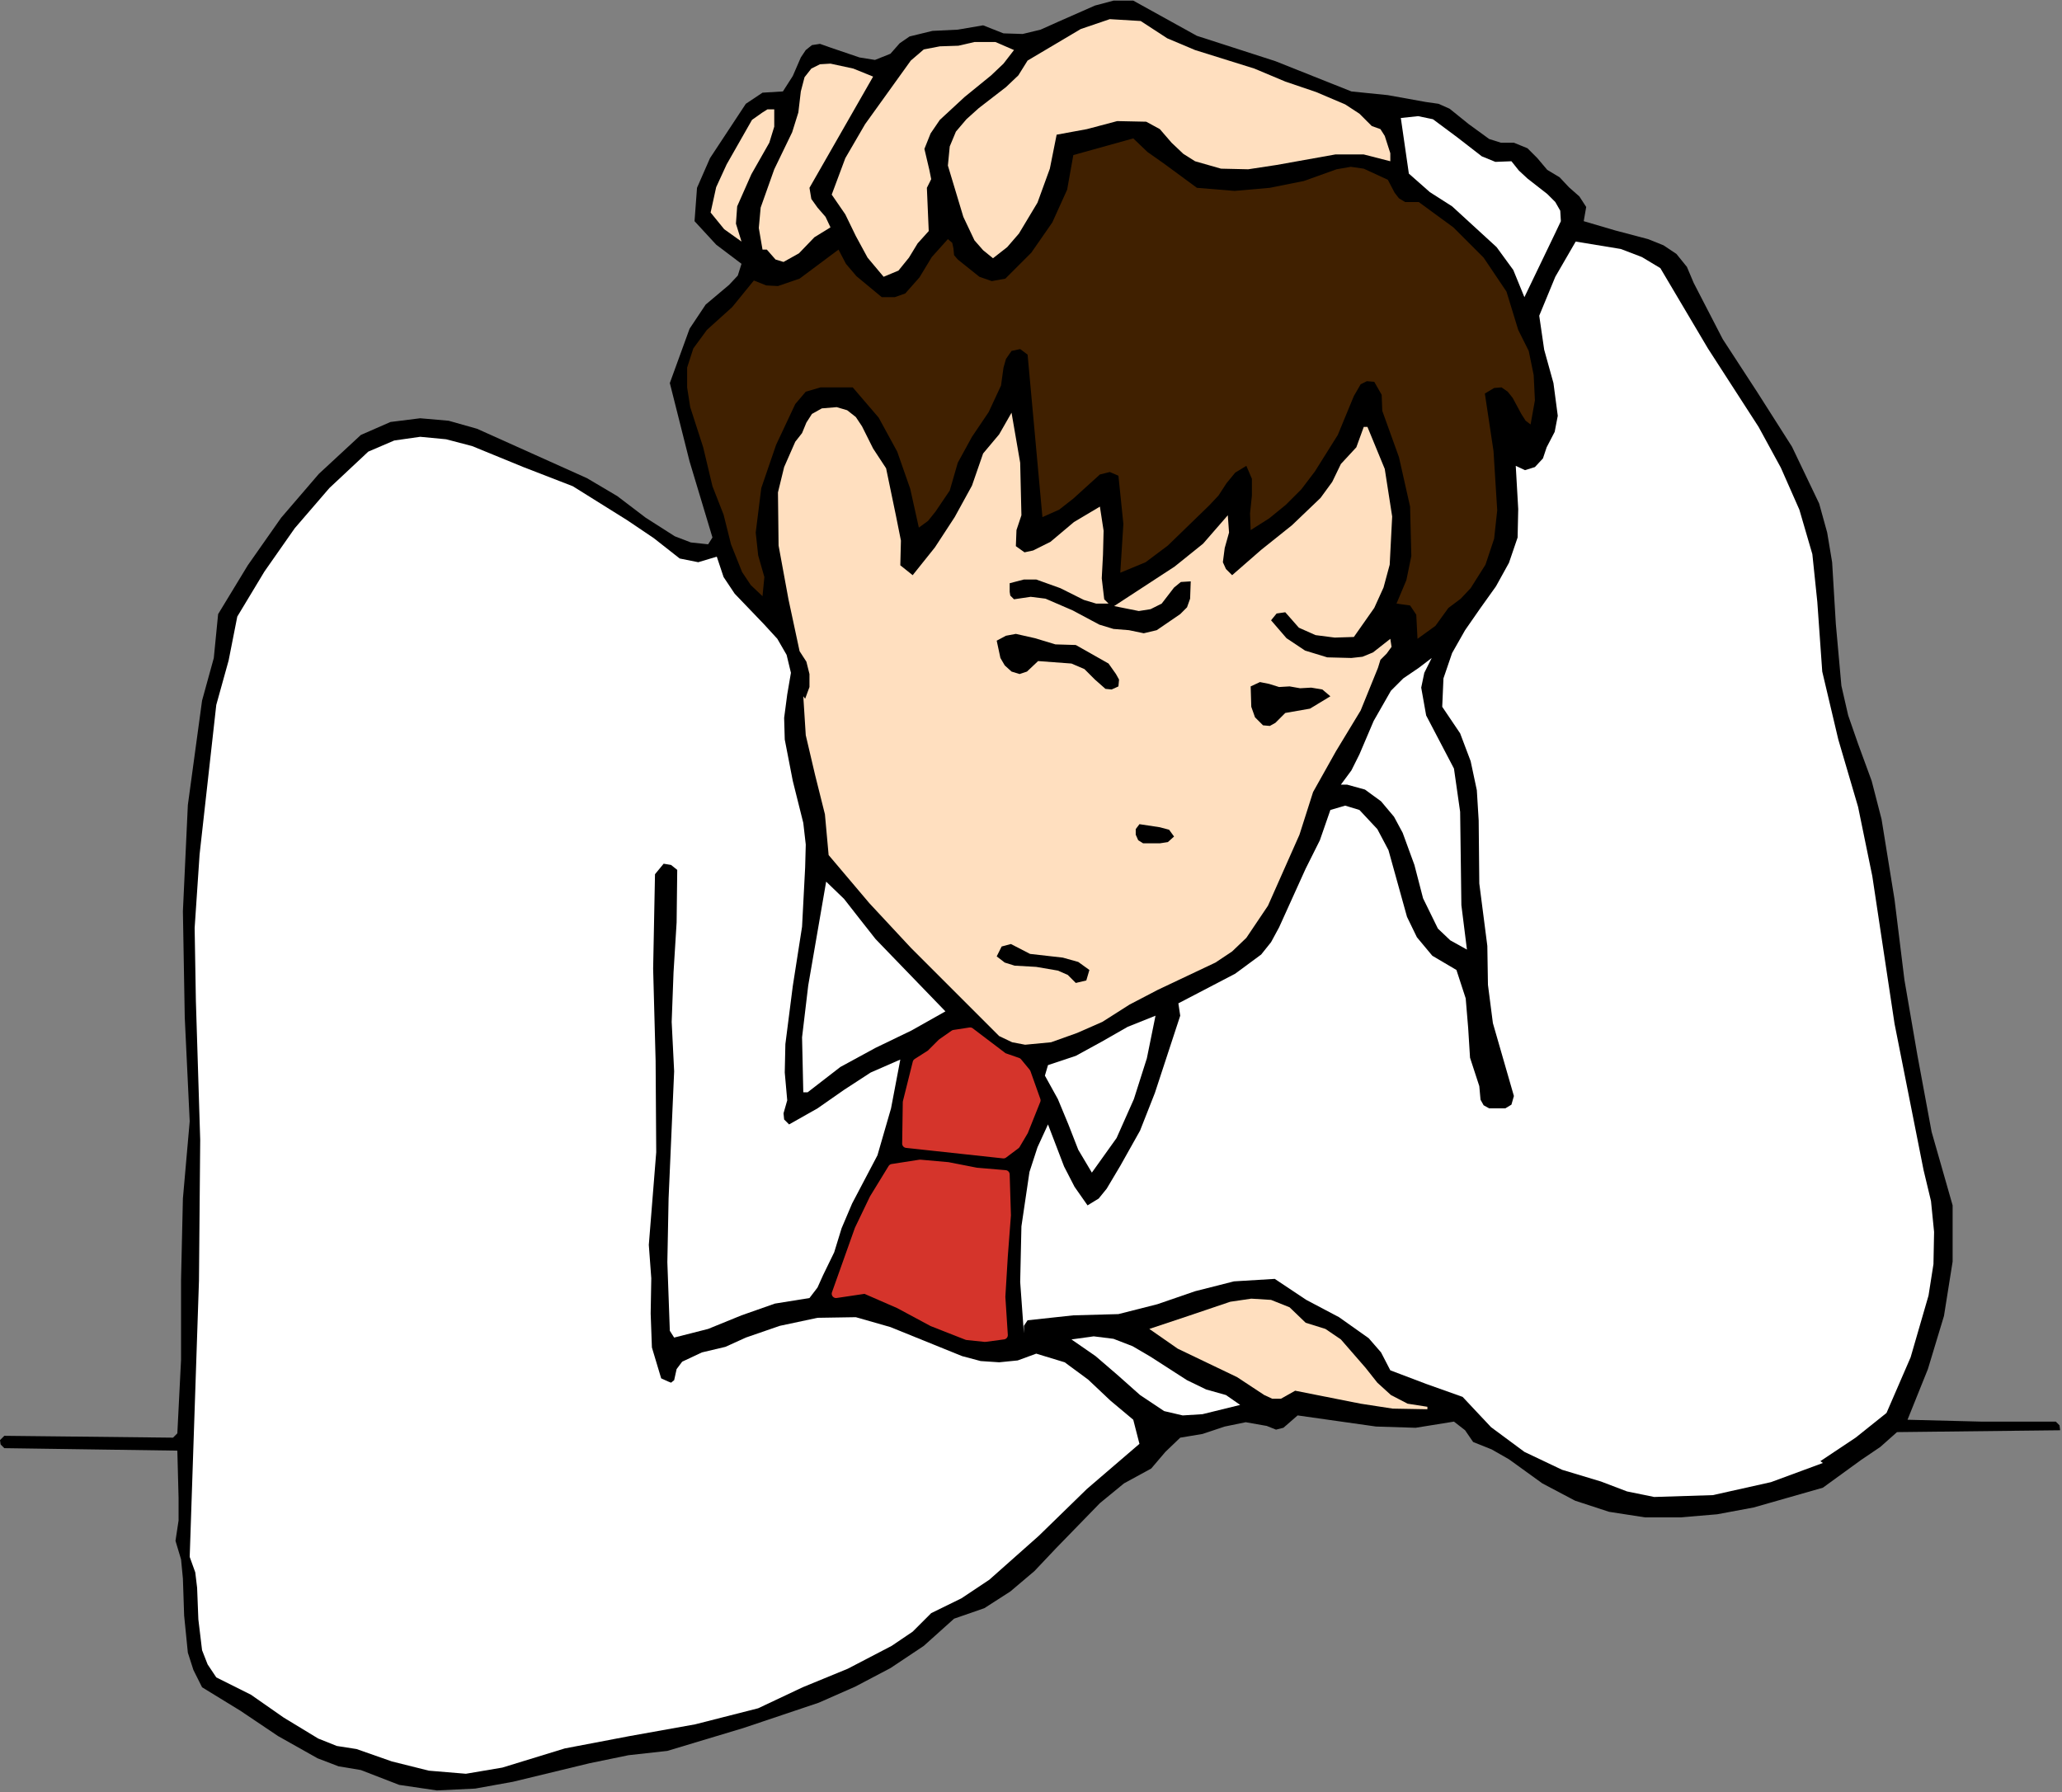 <?xml version="1.0" encoding="UTF-8" standalone="no"?>
<svg
   xmlns:dc="http://purl.org/dc/elements/1.1/"
   xmlns:cc="http://creativecommons.org/ns#"
   xmlns:rdf="http://www.w3.org/1999/02/22-rdf-syntax-ns#"
   xmlns:svg="http://www.w3.org/2000/svg"
   xmlns="http://www.w3.org/2000/svg"
   xmlns:sodipodi="http://sodipodi.sourceforge.net/DTD/sodipodi-0.dtd"
   xmlns:inkscape="http://www.inkscape.org/namespaces/inkscape"
   version="1.0"
   width="84.76mm"
   height="73.685mm"
   id="svg50"
   sodipodi:docname="JBIZ048.WMF">
  <rect width="100%" height="100%" fill="#808080" stroke="none"/>
  <sodipodi:namedview
     pagecolor="#ffffff"
     bordercolor="#666666"
     borderopacity="1"
     objecttolerance="10"
     gridtolerance="10"
     guidetolerance="10"
     inkscape:pageopacity="0"
     inkscape:pageshadow="2"
     inkscape:window-width="640"
     inkscape:window-height="480"
     id="namedview52" />
  <defs
     id="defs6">
    <clipPath
       clipPathUnits="userSpaceOnUse"
       id="clipWmfPath1">
      <path
         d="M 0,0 L 320.256,0 L 320.256,278.4 L 0,278.4 z"
         id="path2" />
    </clipPath>
    <pattern
       id="WMFhbasepattern"
       patternUnits="userSpaceOnUse"
       width="6"
       height="6"
       x="0"
       y="0" />
  </defs>
  <path
     style="fill:#000000;fill-rule:evenodd;fill-opacity:1;stroke:none;"
     clip-path="url(#clipWmfPath1)"
     d="  M 185.952,5.568   L 198.144,9.504   L 209.952,14.208   L 215.616,14.784   L 221.472,15.84   L 223.488,16.128   L 225.216,16.896   L 228.192,19.296   L 231.36,21.6   L 233.184,22.176   L 235.2,22.176   L 237.312,23.04   L 238.848,24.576   L 240.384,26.4   L 242.304,27.552   L 243.744,29.088   L 245.376,30.528   L 246.432,32.16   L 246.048,34.368   L 250.944,35.808   L 256.032,37.152   L 258.432,38.112   L 260.448,39.456   L 262.08,41.472   L 263.136,43.968   L 267.648,52.704   L 273.024,60.96   L 278.4,69.408   L 282.624,78.24   L 283.872,82.752   L 284.64,87.36   L 285.216,96.96   L 286.08,106.56   L 287.136,111.168   L 288.672,115.584   L 290.784,121.344   L 292.32,127.296   L 294.336,139.776   L 295.872,152.256   L 297.888,163.968   L 300.096,175.872   L 303.36,187.296   L 303.36,196.032   L 302.016,204.48   L 299.52,212.736   L 296.352,220.608   L 307.776,220.896   L 319.392,220.896   L 319.968,221.472   L 320.064,222.24   L 294.72,222.528   L 292.128,224.832   L 289.152,226.848   L 283.2,231.168   L 272.448,234.24   L 266.784,235.296   L 261.12,235.776   L 255.552,235.776   L 249.984,234.912   L 244.704,233.184   L 239.616,230.496   L 234.432,226.752   L 231.744,225.216   L 228.864,224.064   L 227.616,222.24   L 225.888,220.896   L 219.936,221.856   L 213.792,221.664   L 201.6,219.936   L 199.392,221.856   L 198.24,222.144   L 196.8,221.568   L 193.536,220.992   L 190.272,221.664   L 186.816,222.816   L 183.36,223.392   L 181.056,225.6   L 178.848,228.192   L 174.624,230.496   L 170.88,233.568   L 164.064,240.576   L 160.704,244.128   L 156.96,247.296   L 152.928,249.888   L 148.224,251.52   L 143.52,255.744   L 138.336,259.2   L 132.864,262.08   L 127.2,264.576   L 115.488,268.512   L 103.68,272.064   L 97.632,272.736   L 91.584,273.984   L 79.68,276.864   L 73.824,277.92   L 67.872,278.208   L 62.016,277.344   L 56.064,275.04   L 52.608,274.464   L 49.344,273.216   L 43.2,269.76   L 37.344,265.824   L 31.392,262.176   L 30.048,259.488   L 29.184,256.8   L 28.608,251.04   L 28.416,245.28   L 28.128,242.304   L 27.264,239.424   L 27.744,236.256   L 27.744,232.8   L 27.552,225.408   L 0.672,225.024   L 0.096,224.448   L 0,223.776   L 0.672,223.104   L 26.88,223.392   L 27.552,222.72   L 28.128,211.296   L 28.128,198.816   L 28.416,186.24   L 29.472,174.24   L 28.704,158.112   L 28.416,141.6   L 29.184,125.088   L 31.392,108.864   L 33.216,102.24   L 33.888,95.424   L 38.496,87.84   L 43.68,80.448   L 49.536,73.632   L 56.064,67.584   L 60.672,65.568   L 65.28,64.992   L 69.696,65.376   L 74.112,66.624   L 82.656,70.464   L 91.2,74.304   L 95.904,77.088   L 100.32,80.448   L 104.832,83.328   L 107.328,84.288   L 110.016,84.576   L 110.688,83.52   L 107.136,71.712   L 104.064,59.52   L 107.136,51.072   L 109.632,47.328   L 113.28,44.256   L 114.624,42.816   L 115.2,40.992   L 111.264,38.016   L 107.904,34.368   L 108.288,29.184   L 110.304,24.576   L 115.872,16.128   L 118.464,14.4   L 121.632,14.208   L 123.168,11.808   L 124.416,8.928   L 125.184,7.776   L 126.144,7.008   L 127.392,6.816   L 129.024,7.392   L 133.536,8.928   L 135.936,9.312   L 138.336,8.352   L 139.776,6.72   L 141.312,5.664   L 144.864,4.8   L 148.8,4.608   L 152.736,3.936   L 155.904,5.184   L 158.88,5.28   L 161.664,4.608   L 164.448,3.36   L 170.112,0.864   L 172.992,0.096   L 176.064,0.096   L 185.952,5.568  z "
     id="path8" />
  <path
     style="fill:#ffdfbf;fill-rule:evenodd;fill-opacity:1;stroke:none;"
     clip-path="url(#clipWmfPath1)"
     d="  M 194.88,10.656   L 199.68,12.672   L 204.48,14.304   L 208.992,16.224   L 211.2,17.664   L 213.12,19.584   L 214.464,20.064   L 215.136,21.12   L 216,23.808   L 216,25.056   L 211.872,24   L 207.456,24   L 198.336,25.632   L 193.92,26.304   L 189.696,26.208   L 185.664,25.056   L 183.84,23.904   L 182.016,22.176   L 180.192,20.064   L 178.08,18.912   L 173.568,18.816   L 168.864,20.064   L 164.16,20.928   L 163.104,26.208   L 161.184,31.488   L 158.304,36.288   L 156.48,38.4   L 154.272,40.128   L 152.736,38.88   L 151.392,37.344   L 149.664,33.696   L 147.264,25.728   L 147.552,22.752   L 148.512,20.448   L 150.144,18.528   L 152.064,16.8   L 156.288,13.536   L 158.208,11.712   L 159.648,9.408   L 167.904,4.512   L 172.416,2.976   L 177.216,3.264   L 181.344,5.952   L 185.664,7.776   L 194.88,10.656  z "
     id="path10" />
  <path
     style="fill:#ffdfbf;fill-rule:evenodd;fill-opacity:1;stroke:none;"
     clip-path="url(#clipWmfPath1)"
     d="  M 157.536,7.776   L 155.904,9.888   L 153.984,11.712   L 149.856,15.072   L 146.016,18.624   L 144.576,20.736   L 143.616,23.136   L 144.384,26.4   L 144.672,27.84   L 144,29.184   L 144.288,35.904   L 142.56,37.824   L 141.216,40.032   L 139.584,42.048   L 137.28,43.008   L 134.784,40.032   L 132.96,36.672   L 131.328,33.312   L 129.216,30.24   L 131.328,24.576   L 134.4,19.296   L 141.504,9.408   L 143.52,7.68   L 146.016,7.2   L 148.896,7.104   L 151.392,6.528   L 154.656,6.528   L 157.536,7.776  z "
     id="path12" />
  <path
     style="fill:#ffdfbf;fill-rule:evenodd;fill-opacity:1;stroke:none;"
     clip-path="url(#clipWmfPath1)"
     d="  M 135.648,11.904   L 125.76,29.184   L 126.048,30.912   L 127.008,32.256   L 128.256,33.696   L 129.024,35.328   L 126.528,36.864   L 124.128,39.36   L 121.728,40.704   L 120.48,40.32   L 119.136,38.784   L 118.464,38.784   L 117.888,35.424   L 118.176,32.256   L 120.288,26.304   L 123.072,20.544   L 124.032,17.472   L 124.416,14.208   L 124.992,12   L 126.048,10.656   L 127.392,9.984   L 129.024,9.888   L 132.576,10.656   L 135.648,11.904  z "
     id="path14" />
  <path
     style="fill:#ffdfbf;fill-rule:evenodd;fill-opacity:1;stroke:none;"
     clip-path="url(#clipWmfPath1)"
     d="  M 120.288,16.992   L 120.288,19.68   L 119.52,22.176   L 116.736,27.072   L 114.528,32.064   L 114.336,34.752   L 115.2,37.536   L 112.512,35.616   L 110.4,33.024   L 111.264,29.088   L 112.896,25.536   L 116.832,18.624   L 118.464,17.472   L 119.232,16.992   L 120.288,16.992  z "
     id="path16" />
  <path
     style="fill:#ffffff;fill-rule:evenodd;fill-opacity:1;stroke:none;"
     clip-path="url(#clipWmfPath1)"
     d="  M 234.816,25.056   L 235.968,26.496   L 237.312,27.744   L 240.384,30.144   L 241.632,31.392   L 242.4,32.736   L 242.496,34.368   L 241.632,36.192   L 236.832,46.176   L 235.104,41.952   L 232.512,38.4   L 225.6,32.064   L 222.144,29.856   L 218.88,26.976   L 217.632,18.336   L 220.32,18.048   L 222.624,18.528   L 226.368,21.312   L 230.208,24.288   L 232.32,25.152   L 234.816,25.056  z "
     id="path18" />
  <path
     style="fill:#402000;fill-rule:evenodd;fill-opacity:1;stroke:none;"
     clip-path="url(#clipWmfPath1)"
     d="  M 185.952,29.184   L 191.808,29.664   L 197.28,29.184   L 202.56,28.128   L 207.648,26.304   L 209.856,25.92   L 211.872,26.208   L 215.616,27.936   L 216.672,29.952   L 217.344,30.816   L 218.304,31.392   L 220.416,31.392   L 225.792,35.328   L 230.496,40.032   L 234.048,45.312   L 235.872,51.264   L 237.504,54.528   L 238.272,58.272   L 238.464,62.208   L 237.792,65.952   L 237.024,65.376   L 236.352,64.32   L 235.008,61.824   L 234.24,60.864   L 233.28,60.192   L 232.128,60.288   L 230.688,61.152   L 232.032,70.08   L 232.608,79.296   L 232.128,83.712   L 230.784,87.744   L 228.48,91.392   L 226.944,93.024   L 225.024,94.464   L 223.008,97.248   L 220.224,99.264   L 220.032,95.52   L 219.072,94.08   L 216.96,93.792   L 218.496,90.144   L 219.264,86.4   L 219.072,78.72   L 217.344,71.04   L 214.752,63.84   L 214.656,61.344   L 213.504,59.328   L 212.352,59.232   L 211.392,59.712   L 210.336,61.536   L 207.84,67.584   L 204.288,73.248   L 202.176,76.032   L 199.776,78.432   L 197.184,80.544   L 194.304,82.368   L 194.208,79.776   L 194.496,76.992   L 194.496,74.4   L 193.632,72.384   L 191.904,73.44   L 190.56,75.072   L 189.312,76.992   L 187.872,78.528   L 181.44,84.768   L 177.984,87.36   L 174.048,88.992   L 174.528,81.408   L 173.76,73.92   L 172.416,73.344   L 170.88,73.728   L 166.752,77.472   L 164.544,79.2   L 161.952,80.352   L 159.648,55.104   L 158.496,54.24   L 157.152,54.528   L 156.288,55.776   L 155.904,57.12   L 155.52,59.904   L 153.6,64.032   L 151.008,67.872   L 148.8,71.904   L 147.552,76.224   L 145.344,79.488   L 144.192,80.928   L 142.752,81.984   L 141.408,75.936   L 139.392,70.176   L 136.512,64.896   L 132.48,60.192   L 127.488,60.192   L 125.184,60.864   L 123.552,62.784   L 120.576,69.12   L 118.272,75.84   L 117.408,82.752   L 117.792,86.304   L 118.752,89.664   L 118.464,92.64   L 116.64,90.912   L 115.296,88.896   L 113.568,84.576   L 112.416,79.968   L 110.688,75.552   L 109.248,69.504   L 107.232,63.264   L 106.752,60.192   L 106.752,57.12   L 107.712,54.144   L 109.824,51.264   L 113.76,47.712   L 117.12,43.584   L 119.04,44.352   L 120.864,44.448   L 124.224,43.296   L 130.272,38.784   L 131.424,40.992   L 133.056,42.912   L 136.992,46.176   L 139.008,46.176   L 140.64,45.6   L 142.848,43.104   L 144.768,39.936   L 147.264,37.152   L 147.936,37.728   L 148.128,38.592   L 148.224,39.648   L 148.8,40.32   L 152.16,43.008   L 154.08,43.68   L 156.192,43.296   L 160.224,39.264   L 163.488,34.56   L 165.792,29.472   L 166.752,24.096   L 176.064,21.504   L 178.272,23.616   L 180.864,25.44   L 185.952,29.184  z "
     id="path20" />
  <path
     style="fill:#ffffff;fill-rule:evenodd;fill-opacity:1;stroke:none;"
     clip-path="url(#clipWmfPath1)"
     d="  M 257.952,41.664   L 265.344,54.144   L 273.216,66.336   L 276.672,72.672   L 279.552,79.2   L 281.568,86.112   L 282.336,93.504   L 283.104,104.352   L 285.6,114.912   L 288.672,125.376   L 290.88,136.128   L 294.336,159.072   L 298.848,181.824   L 300,186.624   L 300.48,191.424   L 300.384,196.416   L 299.616,201.312   L 296.832,210.912   L 293.088,219.552   L 288.288,223.392   L 282.816,227.04   L 283.2,227.328   L 275.136,230.304   L 266.112,232.32   L 256.992,232.608   L 252.768,231.744   L 248.736,230.208   L 242.688,228.384   L 236.832,225.6   L 231.648,221.76   L 227.232,217.056   L 221.568,215.04   L 216,212.928   L 214.56,210.144   L 212.64,207.936   L 208.032,204.672   L 202.944,201.984   L 198.048,198.72   L 191.712,199.104   L 185.664,200.64   L 179.808,202.656   L 173.76,204.192   L 166.752,204.384   L 159.648,205.152   L 159.072,206.016   L 159.072,207.168   L 158.496,199.2   L 158.688,190.56   L 159.936,182.112   L 161.184,178.272   L 162.816,174.72   L 165.312,181.248   L 166.944,184.416   L 168.96,187.296   L 170.688,186.24   L 171.936,184.704   L 174.048,181.152   L 177.12,175.68   L 179.424,169.824   L 183.36,157.824   L 183.072,155.904   L 191.904,151.296   L 195.936,148.32   L 197.472,146.4   L 198.72,144.096   L 202.848,134.976   L 205.056,130.56   L 206.688,125.856   L 208.992,125.184   L 211.2,125.856   L 213.984,128.832   L 215.712,132.096   L 217.632,139.008   L 218.592,142.464   L 220.128,145.632   L 222.528,148.512   L 226.272,150.72   L 227.712,155.136   L 228.096,159.744   L 228.384,164.352   L 229.824,168.768   L 230.016,170.88   L 230.496,171.744   L 231.36,172.224   L 233.856,172.224   L 234.816,171.648   L 235.2,170.304   L 231.936,158.976   L 231.168,153.024   L 231.072,146.976   L 229.824,137.28   L 229.728,127.488   L 229.44,122.784   L 228.48,118.272   L 226.848,113.952   L 224.064,109.824   L 224.256,105.408   L 225.6,101.472   L 227.616,97.92   L 230.016,94.464   L 232.416,91.104   L 234.432,87.456   L 235.776,83.52   L 235.872,79.104   L 235.488,72.384   L 236.928,73.056   L 238.464,72.576   L 239.712,71.232   L 240.288,69.504   L 241.536,67.104   L 242.016,64.608   L 241.344,59.52   L 239.904,54.336   L 239.136,49.056   L 241.632,43.008   L 244.8,37.536   L 251.808,38.688   L 255.072,39.936   L 257.952,41.664  z "
     id="path22" />
  <path
     style="fill:#ffdfbf;fill-rule:evenodd;fill-opacity:1;stroke:none;"
     clip-path="url(#clipWmfPath1)"
     d="  M 137.664,72.768   L 139.2,80.16   L 139.968,84   L 139.872,87.84   L 141.792,89.376   L 145.248,85.056   L 148.32,80.352   L 151.008,75.456   L 152.736,70.464   L 155.232,67.488   L 157.152,64.128   L 158.496,71.904   L 158.688,80.064   L 157.92,82.368   L 157.824,84.864   L 159.168,85.824   L 160.512,85.536   L 163.2,84.192   L 166.848,81.12   L 170.88,78.72   L 171.456,82.464   L 171.36,86.208   L 171.168,89.856   L 171.552,93.12   L 172.224,93.792   L 170.304,93.792   L 168.384,93.216   L 164.736,91.392   L 160.992,90.048   L 159.072,90.048   L 156.864,90.624   L 156.864,91.968   L 156.96,92.544   L 157.536,93.12   L 160.128,92.736   L 162.432,93.024   L 166.656,94.848   L 170.784,97.056   L 172.992,97.728   L 175.392,97.92   L 177.696,98.4   L 179.712,97.92   L 183.36,95.424   L 184.416,94.368   L 184.896,93.024   L 184.992,90.336   L 183.456,90.432   L 182.4,91.296   L 180.48,93.792   L 178.752,94.656   L 176.928,94.944   L 173.088,94.176   L 182.496,88.032   L 186.912,84.48   L 190.752,80.064   L 190.944,82.752   L 190.272,85.152   L 189.984,87.36   L 190.464,88.416   L 191.424,89.376   L 195.936,85.44   L 200.736,81.6   L 205.152,77.376   L 206.976,74.88   L 208.32,72.096   L 210.72,69.504   L 211.872,66.336   L 212.448,66.336   L 215.136,72.864   L 216.288,80.256   L 215.904,87.744   L 214.944,91.296   L 213.504,94.464   L 210.336,98.976   L 207.36,99.072   L 204.384,98.688   L 201.792,97.536   L 199.68,95.136   L 198.336,95.328   L 197.472,96.384   L 199.872,99.168   L 202.752,101.088   L 206.208,102.144   L 209.952,102.24   L 211.68,102.048   L 213.312,101.376   L 216,99.264   L 216.192,100.512   L 215.424,101.568   L 214.464,102.528   L 214.08,103.776   L 211.392,110.4   L 207.552,116.736   L 204,123.072   L 201.888,129.696   L 196.992,140.736   L 193.632,145.728   L 191.424,147.84   L 188.832,149.568   L 179.904,153.792   L 175.488,156.096   L 171.264,158.784   L 167.328,160.512   L 163.296,161.952   L 159.264,162.336   L 157.248,161.952   L 155.232,160.992   L 141.504,147.264   L 135.072,140.352   L 128.736,132.864   L 128.16,126.528   L 126.624,120.384   L 125.184,114.24   L 124.8,108.192   L 125.088,108.576   L 125.76,106.752   L 125.76,104.736   L 125.28,102.816   L 124.224,101.184   L 122.496,93.12   L 120.96,84.768   L 120.864,76.512   L 121.824,72.576   L 123.552,68.64   L 124.608,67.296   L 125.28,65.664   L 126.144,64.32   L 127.68,63.456   L 129.984,63.264   L 131.616,63.744   L 132.96,64.8   L 133.92,66.24   L 135.648,69.696   L 137.664,72.768  z "
     id="path24" />
  <path
     style="fill:#ffffff;fill-rule:evenodd;fill-opacity:1;stroke:none;"
     clip-path="url(#clipWmfPath1)"
     d="  M 88.992,75.552   L 97.44,80.832   L 101.568,83.616   L 105.6,86.784   L 108.48,87.36   L 111.36,86.496   L 112.416,89.664   L 114.144,92.256   L 118.656,96.96   L 120.768,99.264   L 122.208,101.76   L 122.88,104.544   L 122.304,107.904   L 121.824,111.552   L 121.92,114.912   L 123.168,121.344   L 124.8,127.872   L 125.184,131.232   L 125.088,134.784   L 124.608,144   L 123.168,153.216   L 122.016,162.24   L 121.92,166.656   L 122.304,170.976   L 121.728,172.992   L 121.824,173.952   L 122.592,174.72   L 127.008,172.224   L 131.136,169.344   L 135.264,166.656   L 139.872,164.64   L 138.432,172.224   L 136.32,179.52   L 132.384,187.008   L 130.752,190.848   L 129.6,194.592   L 127.872,198.144   L 127.008,200.064   L 125.76,201.696   L 120.384,202.56   L 115.2,204.384   L 110.016,206.496   L 104.736,207.84   L 104.064,206.784   L 103.68,196.128   L 103.872,186.24   L 104.736,166.464   L 104.352,158.784   L 104.64,151.104   L 105.12,143.328   L 105.216,135.168   L 104.256,134.4   L 103.104,134.208   L 101.76,135.84   L 101.472,150.528   L 101.856,164.832   L 101.952,179.04   L 100.8,193.44   L 101.184,198.624   L 101.088,204.096   L 101.28,209.376   L 102.72,214.176   L 103.776,214.656   L 104.256,214.848   L 104.736,214.464   L 105.12,212.736   L 105.984,211.584   L 109.056,210.144   L 112.704,209.28   L 115.872,207.84   L 121.152,206.016   L 127.008,204.768   L 132.96,204.672   L 138.336,206.208   L 149.472,210.72   L 152.352,211.488   L 155.232,211.68   L 158.112,211.392   L 160.992,210.336   L 165.408,211.68   L 169.056,214.368   L 172.512,217.632   L 176.064,220.608   L 177.024,224.352   L 168.864,231.36   L 161.376,238.656   L 153.696,245.472   L 149.376,248.352   L 144.672,250.656   L 141.792,253.536   L 138.528,255.744   L 131.712,259.296   L 124.704,262.176   L 117.792,265.44   L 108,267.936   L 97.824,269.76   L 87.744,271.68   L 78.048,274.656   L 72.384,275.616   L 66.624,275.136   L 60.864,273.696   L 55.392,271.776   L 52.32,271.296   L 49.44,270.144   L 44.064,266.88   L 38.976,263.328   L 33.6,260.64   L 32.256,258.624   L 31.392,256.416   L 30.816,251.616   L 30.624,246.72   L 30.336,244.32   L 29.472,241.92   L 30.912,199.008   L 31.104,177.12   L 30.432,155.52   L 30.24,144.192   L 31.008,132.768   L 33.6,109.536   L 35.52,102.624   L 36.864,95.808   L 41.088,88.8   L 45.792,82.08   L 51.168,75.84   L 57.216,70.176   L 61.248,68.448   L 65.28,67.872   L 69.312,68.256   L 73.344,69.312   L 81.312,72.576   L 88.992,75.552  z "
     id="path26" />
  <path
     style="fill:#000000;fill-rule:evenodd;fill-opacity:1;stroke:none;"
     clip-path="url(#clipWmfPath1)"
     d="  M 172.224,103.104   L 173.376,104.736   L 173.856,105.6   L 173.76,106.656   L 172.704,107.136   L 171.744,107.04   L 170.112,105.6   L 168.48,103.968   L 166.464,103.104   L 161.28,102.72   L 159.552,104.352   L 158.4,104.736   L 157.152,104.352   L 156.096,103.392   L 155.424,102.24   L 154.848,99.552   L 156.288,98.784   L 157.824,98.496   L 160.8,99.168   L 163.968,100.128   L 167.136,100.224   L 172.224,103.104  z "
     id="path28" />
  <path
     style="fill:#ffffff;fill-rule:evenodd;fill-opacity:1;stroke:none;"
     clip-path="url(#clipWmfPath1)"
     d="  M 225.888,119.424   L 226.848,126.144   L 226.944,133.344   L 227.04,140.64   L 227.904,147.552   L 225.312,146.112   L 223.392,144.288   L 221.088,139.584   L 219.744,134.4   L 217.92,129.408   L 216.576,126.912   L 214.56,124.512   L 212.064,122.688   L 209.28,121.92   L 208.32,121.92   L 209.952,119.712   L 211.2,117.216   L 213.408,112.032   L 216.096,107.328   L 218.016,105.408   L 220.416,103.776   L 222.432,102.24   L 221.28,104.544   L 220.8,106.848   L 221.568,111.168   L 225.888,119.424  z "
     id="path30" />
  <path
     style="fill:#000000;fill-rule:evenodd;fill-opacity:1;stroke:none;"
     clip-path="url(#clipWmfPath1)"
     d="  M 206.688,108.192   L 203.52,110.112   L 199.68,110.784   L 198.144,112.32   L 197.28,112.8   L 196.224,112.704   L 194.976,111.456   L 194.4,109.824   L 194.304,106.656   L 195.744,105.984   L 197.184,106.272   L 198.72,106.752   L 200.352,106.656   L 201.984,106.944   L 203.712,106.848   L 205.44,107.136   L 206.688,108.192  z "
     id="path32" />
  <path
     style="fill:#000000;fill-rule:evenodd;fill-opacity:1;stroke:none;"
     clip-path="url(#clipWmfPath1)"
     d="  M 182.4,129.984   L 181.44,130.848   L 180.192,131.04   L 177.6,131.04   L 176.832,130.56   L 176.448,129.696   L 176.448,128.832   L 177.024,128.064   L 180.192,128.544   L 181.632,128.928   L 182.4,129.984  z "
     id="path34" />
  <path
     style="fill:#ffffff;fill-rule:evenodd;fill-opacity:1;stroke:none;"
     clip-path="url(#clipWmfPath1)"
     d="  M 138.624,148.608   L 146.88,157.152   L 141.6,160.128   L 136.032,162.816   L 130.56,165.792   L 125.472,169.728   L 124.8,169.728   L 124.608,161.184   L 125.568,153.12   L 128.352,136.992   L 131.136,139.68   L 133.536,142.752   L 136.032,145.92   L 138.624,148.608  z "
     id="path36" />
  <path
     style="fill:#000000;fill-rule:evenodd;fill-opacity:1;stroke:none;"
     clip-path="url(#clipWmfPath1)"
     d="  M 160.032,148.224   L 165.12,148.8   L 167.52,149.472   L 169.248,150.72   L 168.768,152.352   L 167.136,152.736   L 165.888,151.488   L 164.352,150.816   L 160.992,150.24   L 157.632,150.048   L 156.096,149.568   L 154.848,148.608   L 155.616,147.072   L 157.056,146.688   L 160.032,148.224  z "
     id="path38" />
  <path
     style="fill:#ffffff;fill-rule:evenodd;fill-opacity:1;stroke:none;"
     clip-path="url(#clipWmfPath1)"
     d="  M 179.52,157.824   L 178.176,164.448   L 176.16,170.784   L 173.472,176.832   L 169.632,182.208   L 167.52,178.656   L 165.984,174.72   L 164.352,170.784   L 162.336,167.136   L 162.816,165.504   L 167.136,164.064   L 171.168,161.856   L 175.2,159.552   L 179.52,157.824  z "
     id="path40" />
  <path
     style="fill:#d5342b;fill-rule:evenodd;fill-opacity:1;stroke:#d5342b;stroke-width:1.344px;stroke-linecap:round;stroke-linejoin:round;stroke-miterlimit:4;stroke-dasharray:none;stroke-opacity:1;"
     clip-path="url(#clipWmfPath1)"
     d="  M 155.904,164.256   L 158.112,165.024   L 159.456,166.656   L 160.992,170.976   L 159.072,175.776   L 157.824,177.888   L 155.904,179.328   L 140.832,177.696   L 140.928,171.264   L 142.464,165.12   L 144.576,163.776   L 146.304,162.048   L 148.224,160.704   L 150.72,160.32   L 155.904,164.256  z "
     id="path42" />
  <path
     style="fill:#d5342b;fill-rule:evenodd;fill-opacity:1;stroke:#d5342b;stroke-width:1.344px;stroke-linecap:round;stroke-linejoin:round;stroke-miterlimit:4;stroke-dasharray:none;stroke-opacity:1;"
     clip-path="url(#clipWmfPath1)"
     d="  M 156.192,182.496   L 156.384,188.832   L 155.904,195.168   L 155.52,201.504   L 155.904,207.456   L 153.024,207.84   L 150.24,207.552   L 144.864,205.44   L 139.68,202.656   L 134.4,200.352   L 129.888,201.024   L 133.44,191.04   L 135.744,186.24   L 138.624,181.536   L 142.944,180.864   L 147.264,181.248   L 151.68,182.112   L 156.192,182.496  z "
     id="path44" />
  <path
     style="fill:#ffdfbf;fill-rule:evenodd;fill-opacity:1;stroke:none;"
     clip-path="url(#clipWmfPath1)"
     d="  M 202.848,205.536   L 205.92,206.496   L 208.32,208.128   L 212.16,212.544   L 213.984,214.848   L 216.096,216.768   L 218.688,218.112   L 221.76,218.592   L 221.76,218.976   L 216.384,218.88   L 211.392,218.112   L 201.216,216.096   L 199.008,217.344   L 197.664,217.344   L 196.416,216.768   L 192.192,213.984   L 187.584,211.776   L 182.976,209.568   L 178.56,206.496   L 184.608,204.48   L 191.136,202.272   L 194.4,201.792   L 197.472,201.984   L 200.352,203.136   L 202.848,205.536  z "
     id="path46" />
  <path
     style="fill:#ffffff;fill-rule:evenodd;fill-opacity:1;stroke:none;"
     clip-path="url(#clipWmfPath1)"
     d="  M 190.464,216.768   L 192.672,218.304   L 186.816,219.744   L 183.744,219.936   L 180.864,219.264   L 177.12,216.768   L 173.664,213.696   L 170.208,210.72   L 166.464,208.128   L 169.92,207.648   L 172.992,208.032   L 175.968,209.184   L 178.752,210.816   L 184.416,214.464   L 187.392,215.904   L 190.464,216.768  z "
     id="path48" />
</svg>
